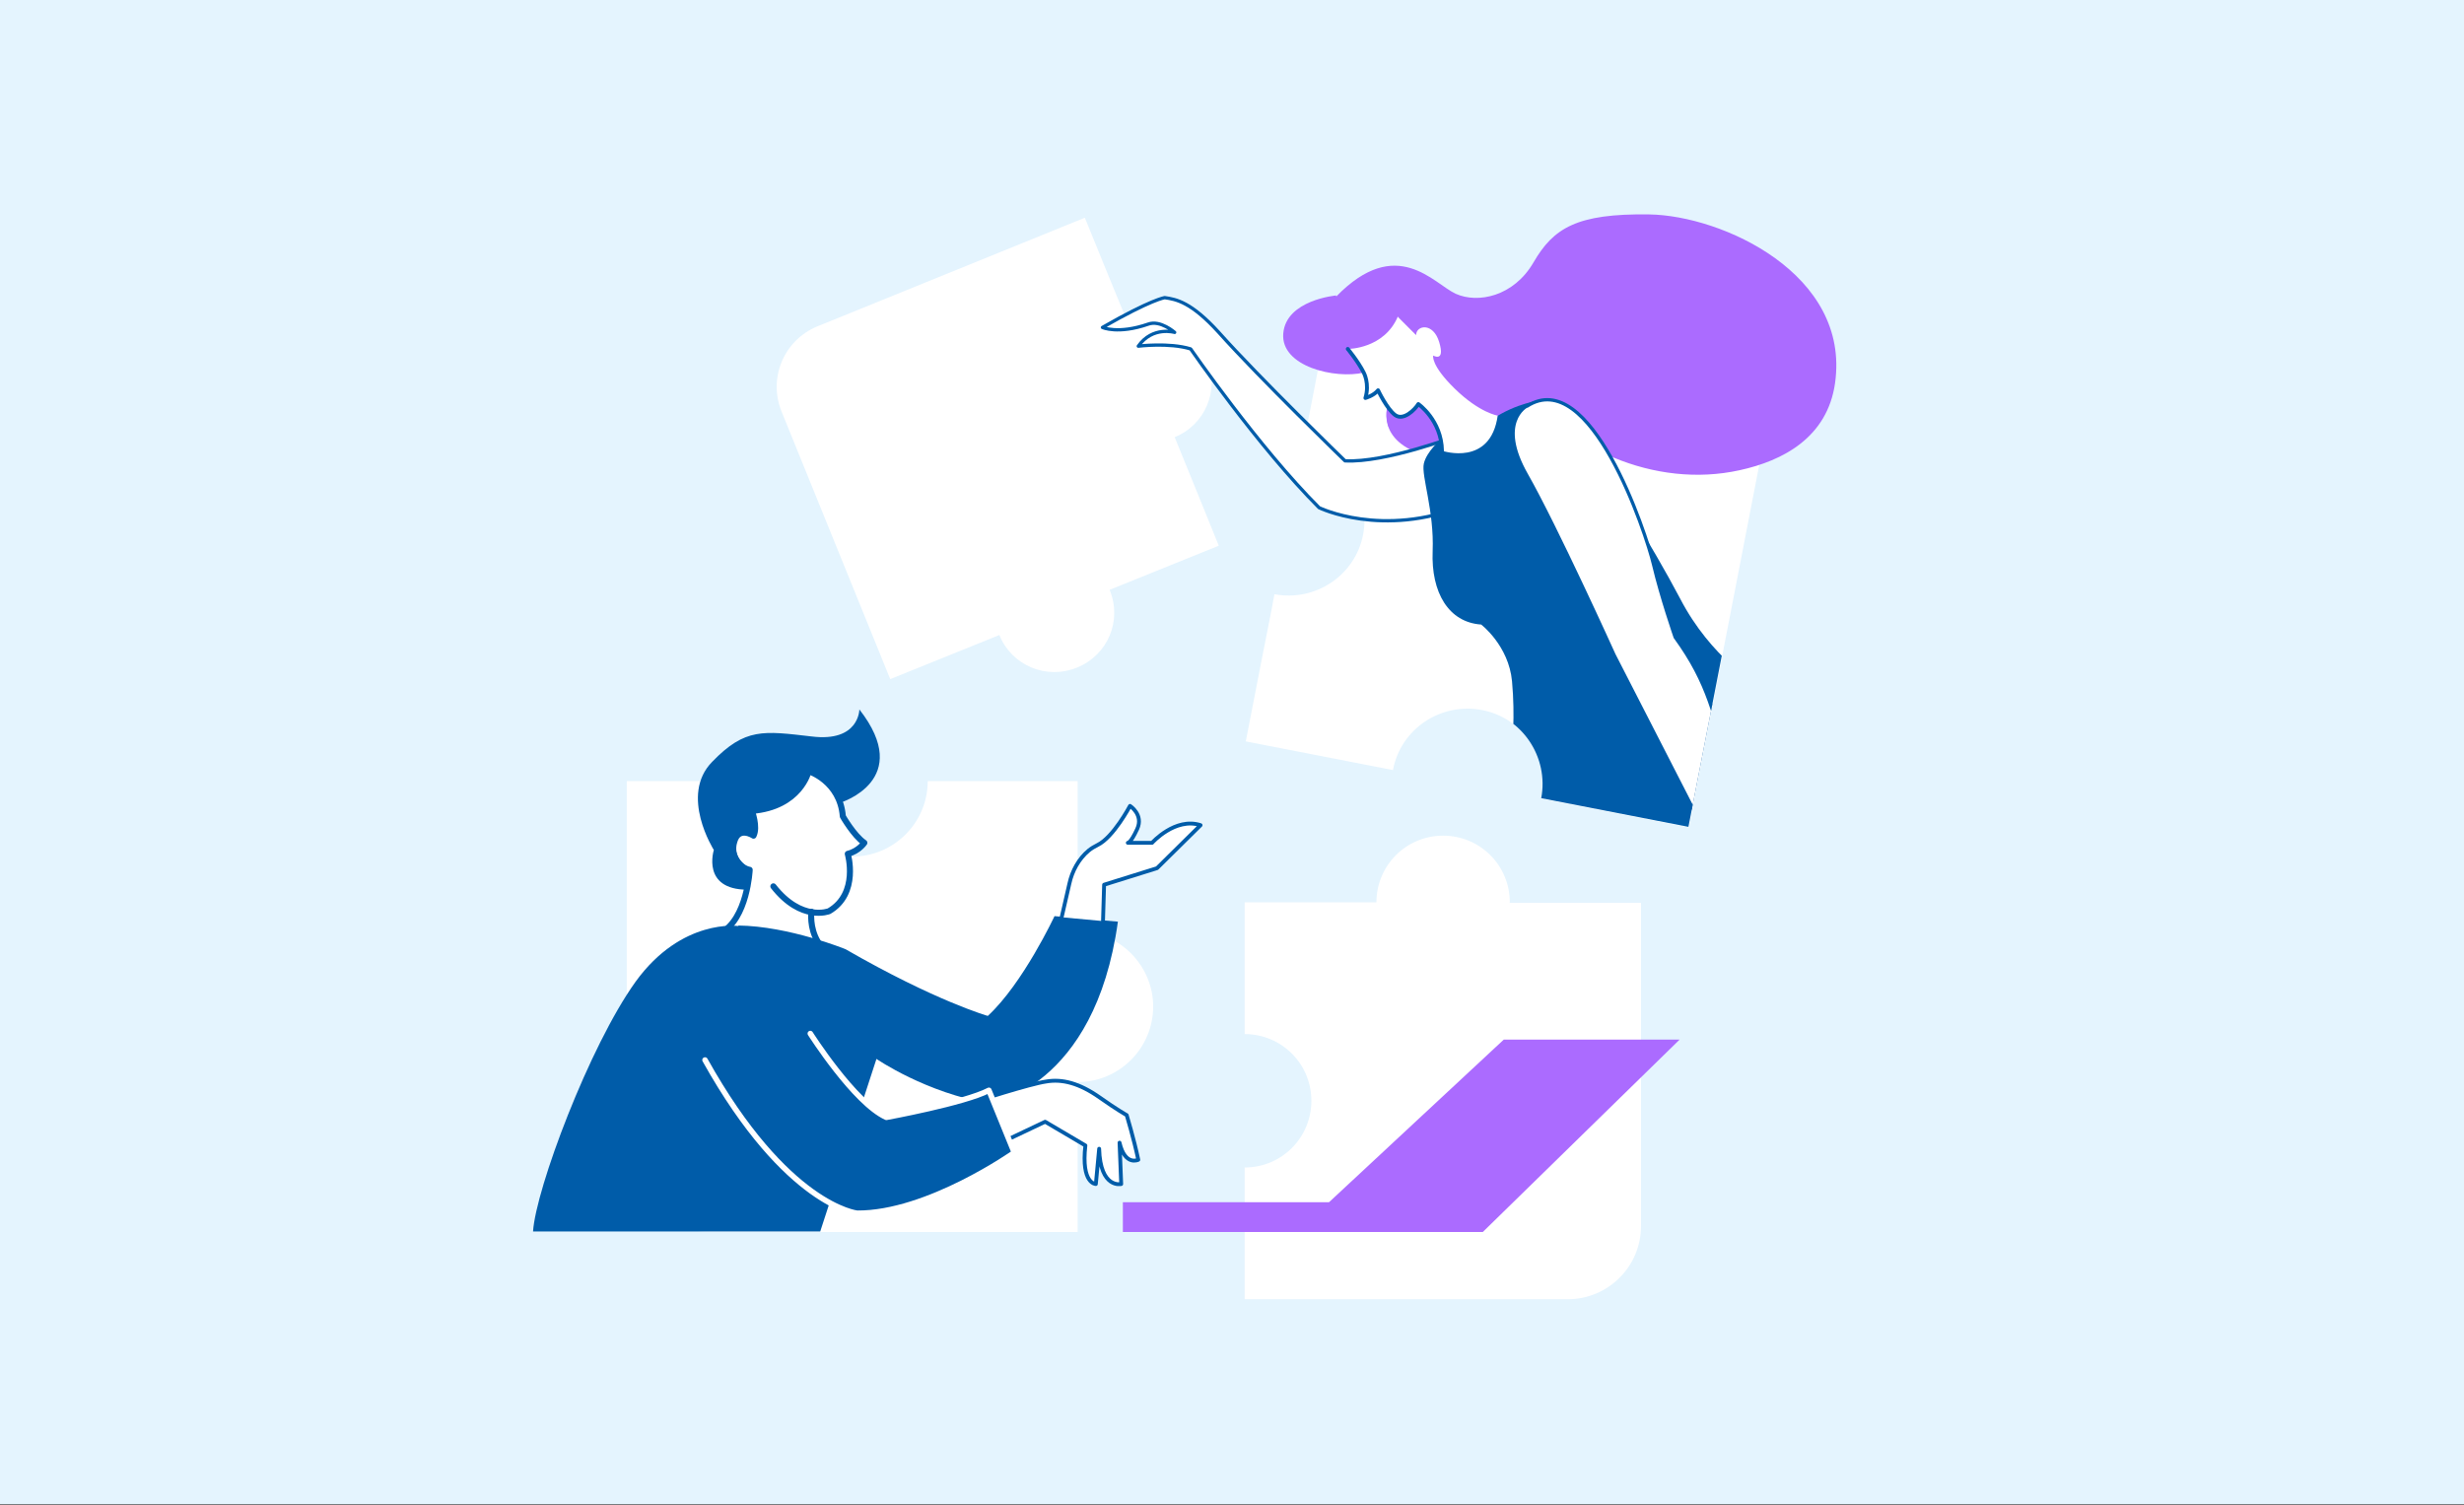 <?xml version="1.0" encoding="UTF-8"?>
<svg id="Layer_1" xmlns="http://www.w3.org/2000/svg" xmlns:xlink="http://www.w3.org/1999/xlink" version="1.1" viewBox="0 0 447 273">
  <rect x="0" y="0" width="447" height="273" fill="#333333" stroke="none"/>
  <!-- Generator: Adobe Illustrator 29.2.1, SVG Export Plug-In . SVG Version: 2.1.0 Build 116)  -->
  <defs>
    <style>
      .st0, .st1, .st2, .st3 {
        fill: none;
      }

      .st4 {
        fill: #ab6bff;
      }

      .st5 {
        stroke-width: .6px;
      }

      .st5, .st6, .st1, .st2 {
        stroke: #005ca9;
      }

      .st5, .st6, .st1, .st2, .st3 {
        stroke-linecap: round;
        stroke-linejoin: round;
      }

      .st5, .st6, .st7 {
        fill: #fff;
      }

      .st6 {
        stroke-width: .7px;
      }

      .st8 {
        fill: #005ca9;
      }

      .st1 {
        stroke-width: 1.1px;
      }

      .st9 {
        fill: #e4f4fe;
      }

      .st10 {
        fill: #e4f4fe;
      }

      .st2 {
        stroke-width: .7px;
      }

      .st3 {
        stroke: #fff;
        stroke-width: 1px;
      }

      .st11 {
        clip-path: url(#clippath);
      }
    </style>
    <clipPath id="clippath">
      <path class="st0" d="M341.7,42.7l-107.8-25.5-41.2,50.1,35.5,24.6,7.6,7.1c7.5,1.4,6.4,1.1,5,8.5-1.4,7.5-2.3,1.7-9.7.2l-.6,3.2-1.7,8.6-2.9,14.9,26.7,5.2c1.4-7.5,8.7-12.3,16.1-10.9,7.5,1.4,12.3,8.7,10.9,16.1l26.7,5.2,10.3-52.8c12.3-5.2,39.8-44.7,25.1-54.4Z"/>
    </clipPath>
  </defs>
  <rect class="st10" x="-.5" y="-.2" width="447.9" height="273.1"/>
  <g>
    <g>
      <path class="st7" d="M195.5,196.3c7.6,0,13.7-6.2,13.7-13.7s-6.2-13.7-13.7-13.7v-27.2h-27.2c0,7.6-6.2,13.7-13.7,13.7s-13.7-6.2-13.7-13.7h-27.2v66.7c0,8.4,6.8,15.1,15.1,15.1h66.7v-27.2Z"/>
      <path class="st7" d="M204.9,59.3l-3.9-9.5-4.2-10.3-48.5,19.7c-6.1,2.5-9,9.4-6.5,15.5l19.7,48.5,19.8-8c2.2,5.5,8.5,8.2,14.1,5.9s8.2-8.5,5.9-14.1l19.8-8-3.2-7.9-4.8-11.8c5.5-2.2,8.2-8.5,5.9-14.1-2.2-5.5-8.5-8.2-14.1-5.9Z"/>
      <path class="st7" d="M273.9,163.7c0-6.7-5.4-12.1-12.1-12.1s-12.1,5.4-12.1,12.1h-23.9v23.9c6.7,0,12.1,5.4,12.1,12.1s-5.4,12.1-12.1,12.1v23.9h58.6c7.3,0,13.3-5.9,13.3-13.3v-58.6h-23.9Z"/>
      <path class="st7" d="M307.1,66.7l-65.5-12.7-3.3,17.2-.5,2.6-1.4,7c7.5,1.4,12.3,8.7,10.9,16.1-1.4,7.5-8.7,12.3-16.1,10.9l-.6,3.2-1.7,8.6-2.9,14.9,26.7,5.2c1.4-7.5,8.7-12.3,16.1-10.9,7.5,1.4,12.3,8.7,10.9,16.1l26.7,5.2,12.7-65.5c1.6-8.2-3.8-16.2-12-17.8Z"/>
      <g class="st11">
        <g>
          <path class="st9" d="M279.3,132s-2.8,15.9-1.6,30.1h49.7s4.2-21.7-10.9-34.8c-15.1-13.1-28.1-3.1-28.1-3.1l-9.2,7.8Z"/>
          <path class="st4" d="M242.4,53.6s-9.1.8-9.6,6.9c-.5,6,9.4,8.3,14.6,7.1l4.6,5.1s-2.9,6.4,5.3,9.5c8.2,3.1,14.5,2.6,14.5,2.6l10.7-6.1,10.2,4.3c7.2,3,15.2,4,22.9,2.3,7.8-1.7,15.9-5.9,17.3-15.8,2.8-19.8-20.5-30.4-33.7-30.6s-17.4,2.5-21,8.7c-3.6,6.2-10.1,7.5-14.1,5.7s-10.7-10.8-21.7.5Z"/>
          <path class="st5" d="M265.7,91.7c-15,6-26.4.4-26.4.4-11-11-23.3-28.8-23.3-28.8-3.9-1.2-9.5-.5-9.5-.5,2.6-3.7,6.6-2.5,6.6-2.5,0,0-2.6-2.3-4.8-1.5-5.5,1.9-8.3.6-8.3.6,8.9-5.1,11.3-5.4,11.3-5.4,2.1.3,4.8.8,9.8,6.3,7.5,8.4,22.9,23.3,22.9,23.3,7.3.4,20.2-4.5,20.2-4.5l5.8,5.5-4.4,7Z"/>
          <path class="st8" d="M261.4,79.7s-2.6,2.2-3.1,4.4,1.9,8.5,1.6,15.9c-.3,7.5,2.9,12.9,8.8,13.3,0,0,5,3.8,5.6,10.3.6,6.5,0,11.9,0,11.9,0,0-4.7,15,3.2,18.5,45.8,20.1,35.3-17.6,41.4-29.7,0,0-8.5-4.9-14.1-15.7-5-9.5-13.4-23-18.9-31-1.4-2-4-5-6.4-5,0,0-4.4.5-8.7,3.4-7.3,4.8-9.2,3.8-9.2,3.8Z"/>
          <path class="st5" d="M276.9,73.7s-5.4,2.9,0,12.4c5.4,9.5,15.9,32.7,15.9,32.7l17.9,34.9h22.5s-1.7-5.9-8.1-6.3c0,0-2.6,0-4.8.7-2.3.7-5.1-3-6.3-7.5-3-10.8-4-16.6-10.1-25,0,0-2.5-7.2-3.9-13.1-1.4-5.9-11.5-36.3-23-28.8Z"/>
          <path class="st4" d="M257.3,73.3c-.6,1-2.7,3.2-4.2,2-.5-.4-.9-1-1.4-1.6-.2.9-.3,2.3.2,3.7h8.6c-1.3-2.7-3.3-4.2-3.3-4.2Z"/>
          <path class="st7" d="M253.5,57.4l3.4,3.4c0-1.8,3.1-2.4,4.2,1.3s-1.1,2.4-1.1,2.4c0,0-.5,1.7,3.9,6,4.5,4.4,7.8,4.9,7.8,4.9-1.3,9.3-10,6.4-10,6.4-.1-5.5-4.3-8.5-4.3-8.5-.6,1-2.7,3.2-4.2,2s-3.1-4.5-3.1-4.5c-.8,1-2.3,1.4-2.3,1.4.8-2.6-.3-4.6-.3-4.6-1-2-2.9-4.3-2.9-4.3,0,0,6.5,0,9-5.9Z"/>
          <path class="st2" d="M244.5,63.3s1.9,2.3,2.9,4.3c0,0,1.1,2,.3,4.6,0,0,1.5-.4,2.3-1.4,0,0,1.6,3.4,3.1,4.5s3.6-1,4.2-2c0,0,4.2,2.9,4.3,8.5"/>
        </g>
      </g>
    </g>
    <g>
      <polygon class="st7" points="134.1 146.6 142.9 140.6 151.1 137.5 153 148 156.8 152.8 153.8 154.8 145.9 174 132.4 169.2 135.5 161.5 132.4 154.6 134.1 146.6"/>
      <path class="st7" d="M139.6,152.7c-.5-.5-2.5-3.2-4.1-1.7-1.9,1.9.3,4.3,1.9,4.8,1.4.4,1.5,1.4,2.8,1.4s2.1-1.6-.6-4.5Z"/>
      <path class="st8" d="M134,168s-10.3-1.5-18.7,10.1c-8.4,11.7-18.1,37.6-18.6,45.3h52.1l10.2-31.3s9,6.2,20.6,8.1c0,0,19-2.7,23.2-33l-11.5-1s-5.7,12.2-12.1,18.1c0,0-9.5-2.7-25.8-12.1,0,0-10.3-4.2-19.5-4.3Z"/>
      <path class="st6" d="M176.7,199.9s10.2-3.3,13.1-3.7c2.9-.5,6,.3,9.7,2.9,3.1,2.2,4.9,3.2,4.9,3.2,0,0,1.3,4.3,2.1,8.1,0,0-2.4,1.2-3.4-3.1l.3,7.5s-3.8.9-4-6.4l-.6,6.4s-2.7,0-1.9-7l-7.3-4.3-9.7,4.6-3.3-8.1Z"/>
      <path class="st6" d="M192.6,166.4l1.4-6.1c.5-2.3,1.7-4.5,3.5-6,.5-.4,1-.7,1.6-1,2.9-1.4,5.9-7.1,5.9-7.1,0,0,2.5,1.6,1.3,4.2s-1.7,2.5-1.7,2.5h4.4s4.2-4.7,8.8-3.2l-7.9,7.8-9.6,3-.2,6.6"/>
      <polygon class="st4" points="203.7 218.1 203.7 223.5 269 223.5 304.7 188.6 272.8 188.6 241.1 218.1 203.7 218.1"/>
      <g>
        <path class="st1" d="M140.3,160.8c5.1,6.5,10.1,4.5,10.1,4.5,5.5-3.2,3.4-10.4,3.4-10.4,2-.5,3-2,3-2-1.9-1.3-3.9-4.8-3.9-4.8-.5-6.4-6.2-8.2-6.2-8.2,0,0-1.5,6.5-10.3,7.2,0,0,1.1,2.9.3,4.5,0,0-2.7-1.8-3.5,1.1-.8,2.6,1.1,4.8,2.8,5.1,0,0-.4,8.9-5.3,11.5"/>
        <path class="st8" d="M152.5,145.6s13.4-4.1,3.4-16.9c0,0,0,6-8.7,4.9-8.7-1-12-1.6-18,4.6-6,6.1.3,16,.3,16,0,0-2.3,7.2,6.1,7.2l.5-3.8s-4.5-2.3-1.7-6.5l2.3.2s1.4-1.4-.1-4.4c0,0,6.9,0,10.3-7.2,0,0,5.1,2.2,5.7,5.9h0Z"/>
        <path class="st1" d="M147.2,165.4s-.4,2.9,1.2,5.5"/>
      </g>
      <path class="st8" d="M147,187.5s8,12.6,13.8,15.2c0,0,14.2-2.6,18.6-4.9l4.6,11.3s-15.7,11.1-28.5,11c0,0-12.8-1.3-27.6-27.8"/>
      <path class="st3" d="M147,187.5s8,12.6,13.8,15.2c0,0,14.2-2.6,18.6-4.9l4.6,11.3s-15.7,11.1-28.5,11c0,0-12.8-1.3-27.6-27.8"/>
    </g>
  </g>
</svg>